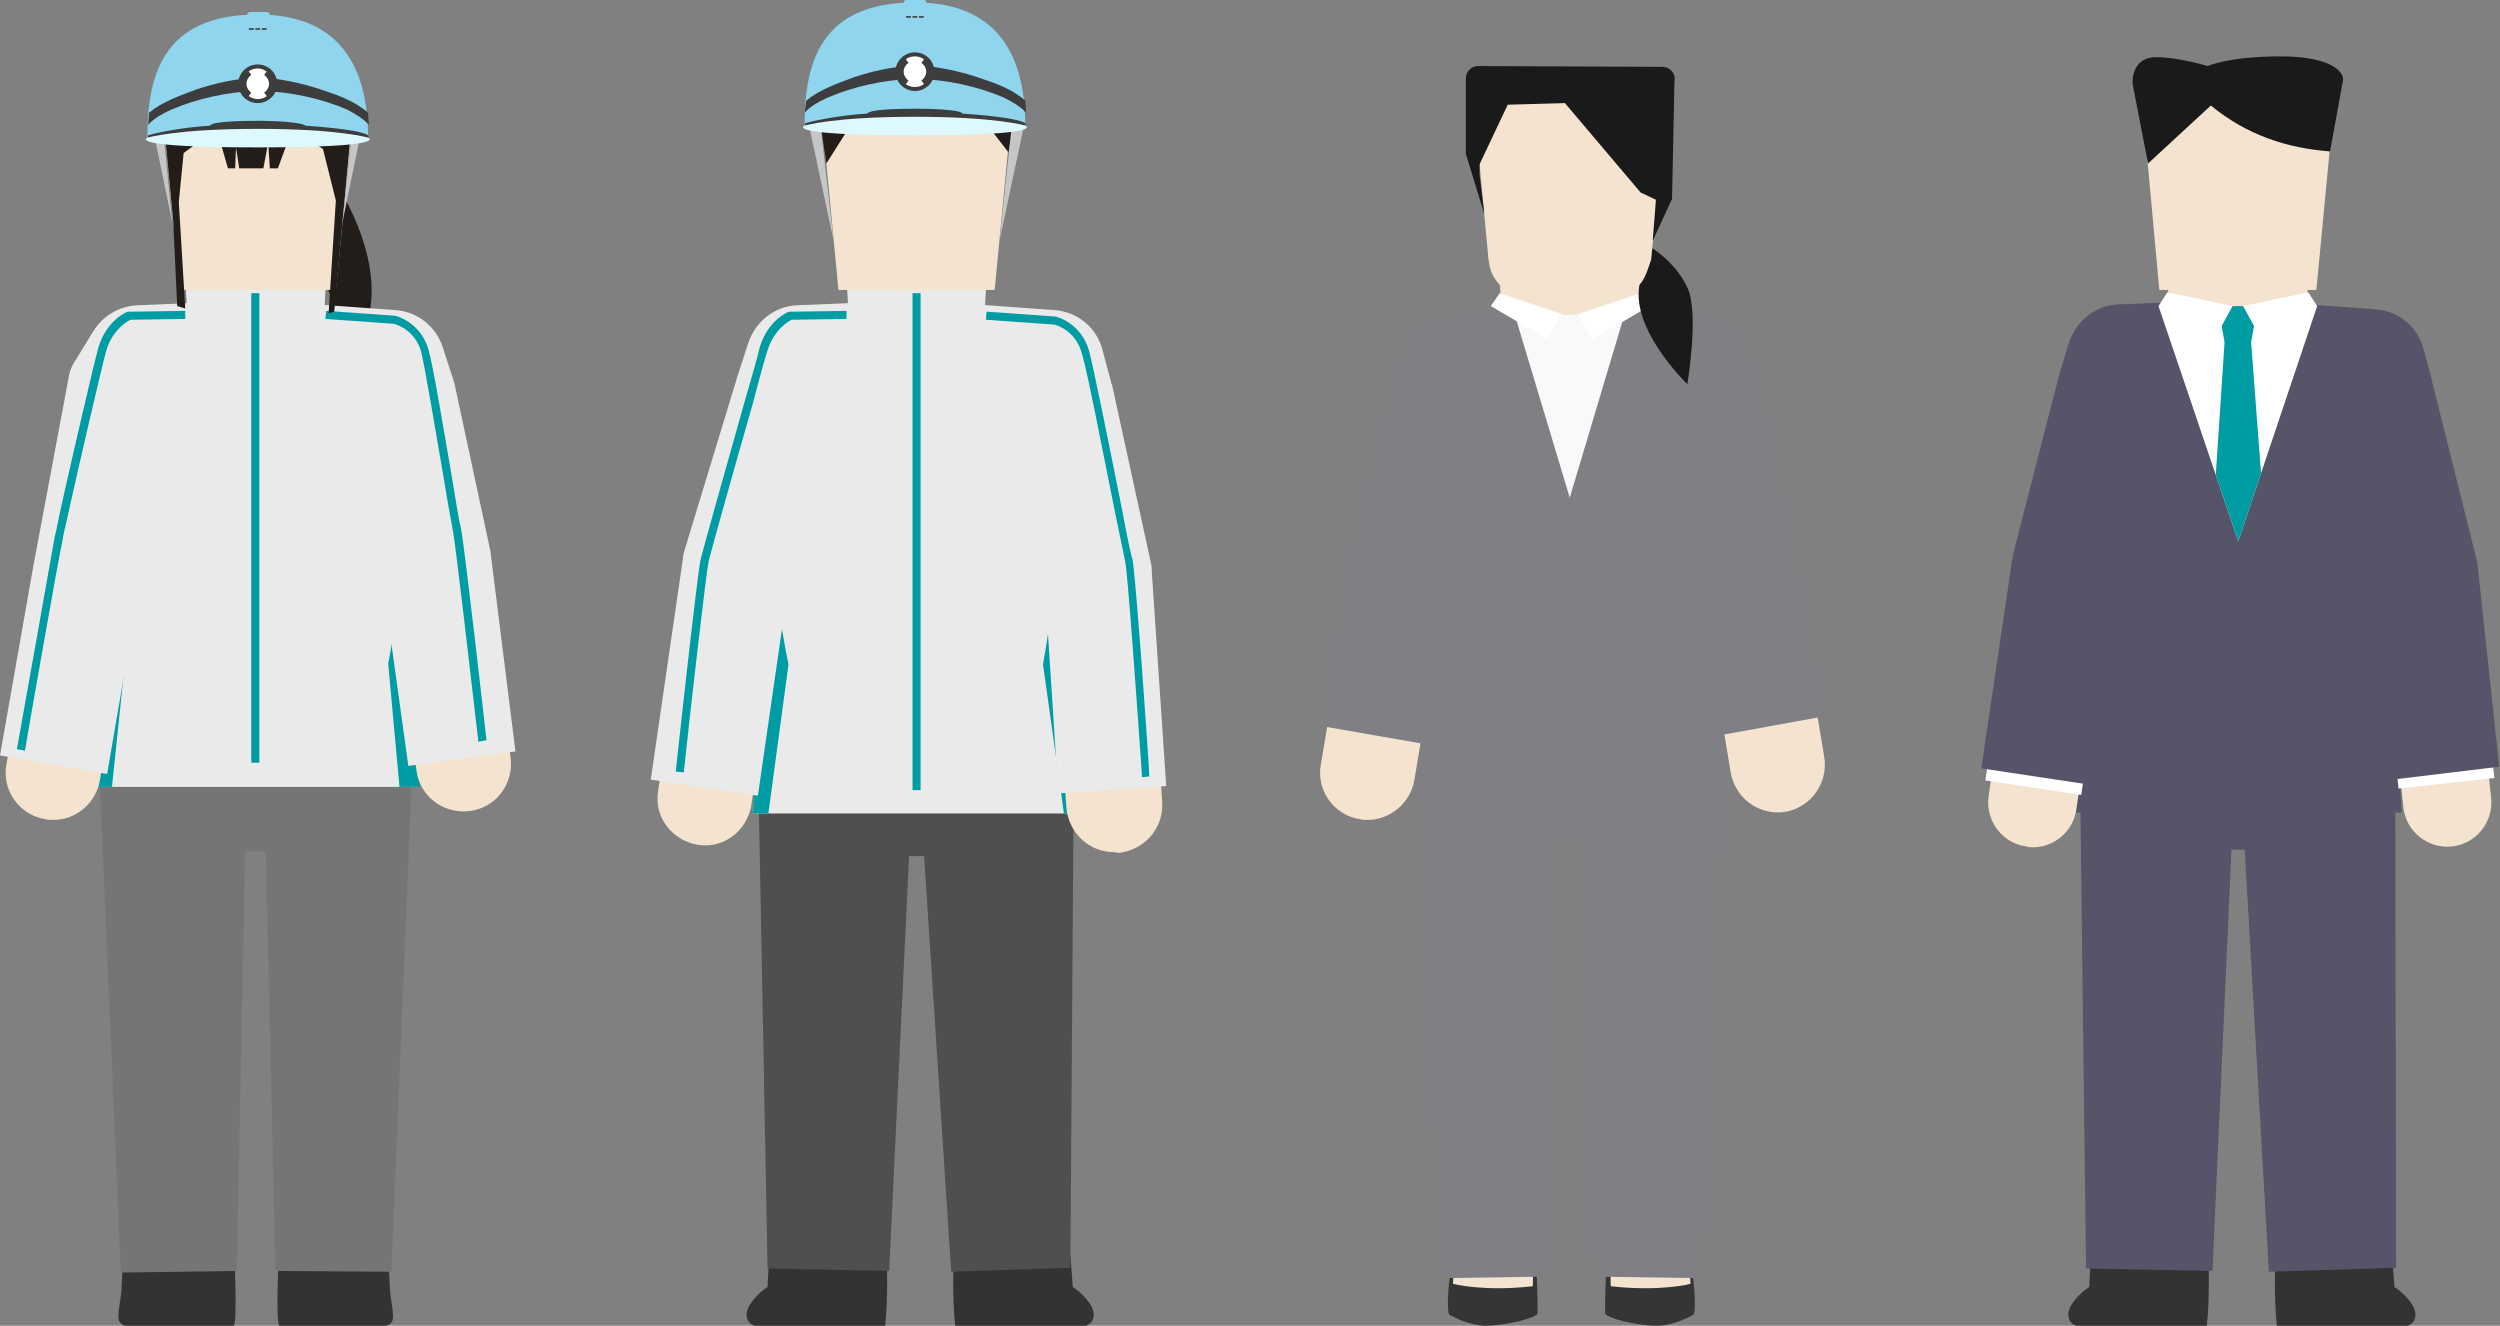 <?xml version="1.0" encoding="utf-8"?>
<!-- Generator: Adobe Illustrator 27.2.0, SVG Export Plug-In . SVG Version: 6.00 Build 0)  -->
<svg version="1.1" id="レイヤー_1" xmlns="http://www.w3.org/2000/svg" xmlns:xlink="http://www.w3.org/1999/xlink" x="0px"
	 y="0px" width="310.4px" height="164.6px" viewBox="0 0 310.4 164.6" style="enable-background:new 0 0 310.4 164.6;"
	 xml:space="preserve">
<rect x="0" y="0" width="310.4" height="164.6" fill="#808080" stroke="none"/>
<style type="text/css">
	.st0{fill:#333333;}
	.st1{fill:#4F4F4F;}
	.st2{fill:#EAEAEA;}
	.st3{fill:#009CA4;}
	.st4{fill:#F4E3CE;}
	.st5{fill:#231D1A;}
	.st6{fill:#C6C6C6;}
	.st7{fill:#8ED5ED;}
	.st8{fill:#3D3D3D;}
	.st9{fill:#DEF8FF;}
	.st10{fill:#FFFFFF;}
	.st11{fill:#757575;}
	.st12{fill:#555468;}
	.st13{clip-path:url(#SVGID_00000084529087499750581030000004773154793039342491_);}
	.st14{fill:#1A1A1A;}
	.st15{fill:#343535;}
	.st16{fill:#7F7F84;}
	.st17{clip-path:url(#SVGID_00000021086176120226936130000002970074376525766023_);}
	.st18{fill:#F9F9F9;}
</style>
<g>
	<g>
		<path class="st0" d="M118.4,155.8c0,0-0.2,5.4,0.2,8.8h16.2c0,0,1-0.2,1-1.4c0-1.2-1.6-2.8-2.6-3.4l-0.3-4L118.4,155.8z"/>
	</g>
	<g>
		<path class="st0" d="M110.1,155.8c0,0,0.2,5.4-0.2,8.8H93.7c0,0-1-0.2-1-1.4c0-1.2,1.6-2.8,2.6-3.4l0.2-3.9L110.1,155.8z"/>
	</g>
	<g>
		<polygon class="st1" points="133.3,99 132.9,157.4 118.1,157.9 114.3,99.6 133.3,99 		"/>
	</g>
	<g>
		<polygon class="st1" points="113.2,99.5 110.4,157.8 95.3,157.5 94.2,99.2 113.2,99.5 		"/>
	</g>
	<g>
		<path class="st1" d="M118.6,106.3H109c-1.4,0-2.5-1.1-2.5-2.5v-4.5c0-1.4,1.1-2.5,2.5-2.5h9.6c1.4,0,2.5,1.1,2.5,2.5v4.5
			C121.1,105.2,120,106.3,118.6,106.3z"/>
	</g>
	<g>
		<polygon class="st2" points="93.5,101 96.3,42 131.4,42 134.1,101 93.5,101 		"/>
	</g>
	<g>
		<path class="st3" d="M93.5,101h1.9l2.5-18.5c0,0-2.5-11.5-1.9-20.6C96,61.8,93.5,97.6,93.5,101z"/>
	</g>
	<g>
		<path class="st3" d="M134.1,101l-2,0l-2.6-18.5c0,0,2.5-13.8,2-20.6C131.6,61.8,134.1,97.6,134.1,101z"/>
	</g>
	<g>
		<path class="st4" d="M138.3,105.8c-3.1,0-5.6-2.4-5.9-5.5l-1.9-28.1l-4.7-21.4l-12.1-0.9l-10,0.4l-6.4,21.2l-4,28.4
			c-0.5,3.2-3.4,5.5-6.6,5c-3.2-0.5-5.5-3.4-5-6.6l4-28.8c0-0.3,0.1-0.6,0.2-0.9l6.6-21.7l1.3-4c0.7-2.4,2.9-4,5.4-4.1l14.5-0.6
			c0.2,0,0.4,0,0.7,0l16.6,1.2c2.5,0.2,4.6,1.9,5.3,4.3l1.1,4.1c0,0.1,0,0.2,0.1,0.3l4.8,22c0.1,0.3,0.1,0.6,0.1,0.9l1.9,28.6
			c0.2,3.2-2.2,6-5.5,6.3C138.5,105.8,138.4,105.8,138.3,105.8z"/>
	</g>
	<g>
		<path class="st2" d="M94.1,98.8l-13.3-2l4-27.5c0-0.3,0.1-0.7,0.2-1l6.6-21.7l1.3-4c0.9-2.7,3.3-4.6,6.1-4.7l14.5-0.6
			c0.3,0,0.5,0,0.8,0l16.6,1.2c2.9,0.2,5.3,2.2,6,5l1.1,4.1c0,0.1,0.1,0.2,0.1,0.3l4.8,22c0.1,0.3,0.1,0.7,0.1,1l1.8,26.7l-13.4,0.9
			l-1.7-26.2l-4.5-20.7l-11.5-0.8l-9.4,0.4l-6.3,20.6L94.1,98.8z"/>
	</g>
	<g>
		<polygon class="st2" points="122.3,38 105.3,38 105.1,34.4 122.5,34.4 		"/>
	</g>
	<g>
		<polygon class="st4" points="123.5,36 104.1,36 101.6,9.8 126,9.8 		"/>
	</g>
	<g>
		<path class="st5" d="M102.6,20.3l2.6-4.1l5.2-3l6.9-0.9l4.8,2.6l3.1,4l1.4-7.5c-2.2-1.9-9.2-3.2-9.2-3.2s-0.5-3.1-6.2-2.1
			c-6.3,1-8.8,2.5-9.4,3.7c-0.5,1-0.4,2.3-0.4,2.3L102.6,20.3z"/>
	</g>
	<g>
		<polygon class="st6" points="100.5,15.8 103.5,29.9 101.9,15.8 		"/>
	</g>
	<g>
		<polygon class="st6" points="127.1,15.8 124.1,29.9 125.6,15.8 		"/>
	</g>
	<g>
		<g>
			<path class="st7" d="M127.3,15.6c0-7.6-2.6-15.3-13.7-15.3c-11.9,0-13.7,7.7-13.7,15.3c0,0,3.7-1.1,13.7-1.1
				S127.3,15.6,127.3,15.6z"/>
		</g>
		<g>
			<path class="st8" d="M127.3,15.6c0-0.1,0.1-0.2,0-0.3c-0.7-0.5-3.6-0.9-7.8-1.2c-0.2-0.4-2.7-0.6-5.9-0.6c-2.4,0-5.7,0.1-5.9,0.6
				c-3.4,0.2-6.8,0.9-7.7,1.2c-0.1,0,0,0.2,0,0.4c0,0,3.7-1.1,13.7-1.1S127.3,15.6,127.3,15.6z"/>
		</g>
		<g>
			<path class="st9" d="M99.9,15.6c0,0-2.9,1.2,13.7,1.2s13.7-1.2,13.7-1.2s-3.5-1.1-13.7-1.1S99.9,15.6,99.9,15.6z"/>
		</g>
		<g>
			<path class="st8" d="M127.4,14l-0.1-1.5c-1.7-1.5-3.8-2.2-5.9-2.9c-2.4-0.8-4.9-1.3-7.4-1.5V7.9h-0.6v0.2c-2.6,0.2-5,0.7-7.4,1.5
				c-2.1,0.8-4.2,1.5-5.9,2.9L99.9,14c0.7-0.8,1.8-1.4,2.9-1.9c3.3-1.4,7-2.2,10.6-2.3v0.2h0.6V9.8c3.6,0.1,7.3,0.9,10.6,2.3
				C125.6,12.6,126.7,13.2,127.4,14z"/>
		</g>
		<g>
			<circle class="st8" cx="113.6" cy="8.9" r="2.4"/>
		</g>
		<g>
			<path class="st10" d="M115.5,8.9c0,1-0.8,1.9-1.9,1.9s-1.9-0.8-1.9-1.9s0.8-1.9,1.9-1.9S115.5,7.9,115.5,8.9z"/>
		</g>
		<g>
			<g>
				<path class="st8" d="M112.2,10.8c-0.6-0.4-1-1.2-1-1.9c0-0.8,0.4-1.5,1-1.9l0.6,0.8c-0.4,0.3-0.6,0.7-0.6,1.1
					c0,0.4,0.2,0.8,0.6,1.1L112.2,10.8z"/>
			</g>
			<g>
				<path class="st8" d="M115,10.8l-0.6-0.8c0.4-0.3,0.6-0.7,0.6-1.1c0-0.4-0.2-0.8-0.6-1.1L115,7c0.6,0.4,1,1.2,1,1.9
					C116,9.7,115.6,10.4,115,10.8z"/>
			</g>
		</g>
		<g>
			<path class="st7" d="M114.7,5.2h-2.2c-0.2,0-0.3-0.2-0.3-0.3V0.3c0-0.2,0.2-0.3,0.3-0.3h2.2c0.2,0,0.3,0.2,0.3,0.3v4.5
				C115.1,5.1,114.9,5.2,114.7,5.2z"/>
		</g>
		<g>
			<rect x="113.3" y="2" class="st8" width="0.6" height="0.2"/>
		</g>
		<g>
			<rect x="112.5" y="2" class="st8" width="0.6" height="0.2"/>
		</g>
		<g>
			<rect x="114.1" y="2" class="st8" width="0.6" height="0.2"/>
		</g>
	</g>
	<g>
		<rect x="113.3" y="36.4" class="st3" width="1" height="61.7"/>
	</g>
	<g>
		<path class="st3" d="M84.9,95.9l-1-0.1c0.1-1,2.7-24.8,3.1-26.4c0.3-1.2,3.4-12.3,5.5-19.7c0.9-3.1,1.6-5.5,1.8-6.5
			c1-3.4,3.5-4.5,3.7-4.5c0.1,0,0.1,0,0.2,0l6.9-0.1l0,1l-6.8,0.1c-0.4,0.2-2.2,1.2-3,3.8c-0.3,0.9-1,3.4-1.8,6.5
			c-2.1,7.3-5.2,18.4-5.5,19.6C87.7,70.9,85.8,87.4,84.9,95.9z"/>
	</g>
	<g>
		<path class="st3" d="M141.8,96.5c-0.6-8.7-1.8-25.6-2.1-26.8c-0.1-0.5-0.6-2.9-1.3-6.3c-1.4-6.9-3.4-17.4-4.1-19.6
			c-0.8-2.9-3.4-3.5-3.4-3.5l-8.5-0.6l0.1-1l8.5,0.6c0.2,0,3.2,0.8,4.2,4.2c0.6,2.2,2.7,12.7,4.1,19.7c0.6,3.2,1.1,5.7,1.3,6.2
			c0.4,1.7,2.1,26,2.1,27L141.8,96.5z"/>
	</g>
</g>
<g>
	<g>
		<path class="st0" d="M29.1,155.8c0,0,0.4,8.6-0.1,8.8H15.6c0,0-0.9-0.1-0.9-1.1c0-1.2,0.4-2.6,0.4-3.8l0.2-3.9L29.1,155.8z"/>
	</g>
	<g>
		<path class="st0" d="M34.6,155.8c0,0-0.4,8.6,0.1,8.8h13.2c0,0,0.9-0.1,0.9-1.1c0-1.2-0.4-2.6-0.4-3.8l-0.2-3.9L34.6,155.8z"/>
	</g>
	<g>
		<path class="st5" d="M42.5,40.8c0,0,2.1,4.7,3.4-2c1.6-8.5-5.2-17.6-5.2-17.6l-2.3,8.3L42.5,40.8z"/>
	</g>
	<g>
		<path class="st11" d="M36.4,105.7h-9.3c-1.7,0-3-1.3-3-3v-5.6c0-1.7,1.3-3,3-3h9.3c1.7,0,3,1.3,3,3v5.6
			C39.4,104.4,38,105.7,36.4,105.7z"/>
	</g>
	<g>
		<polygon class="st11" points="51.1,97.1 48.6,157.9 34.2,157.8 32.8,96.9 51.1,97.1 		"/>
	</g>
	<g>
		<polygon class="st11" points="30.6,97.2 29.4,157.8 15,158 12.4,97.4 30.6,97.2 		"/>
	</g>
	<g>
		<path class="st2" d="M11.4,97.7c0.9-7,1.7-13.9,2.4-20.9c0.8-11.6,0.8-23.2,0.3-34.8c0,0,35.1,0,35.1,0
			c-0.4,11.6-0.4,23.2,0.3,34.8c0.8,7,1.6,13.9,2.4,20.9C52.1,97.7,11.4,97.7,11.4,97.7L11.4,97.7z"/>
	</g>
	<g>
		<path class="st3" d="M11.4,97.7h2.5l1.6-15.3c0,0-2.1-13.8-1.6-20.5c0,0-0.9,20.3-2.1,32.1C11.7,95.6,11.5,96.8,11.4,97.7z"/>
	</g>
	<g>
		<path class="st3" d="M52.1,97.7h-2.5l-1.4-15.3c0,0,2.1-10.1,1.4-20.5c0,0,0.9,20.3,2.1,32.1C51.8,95.6,52,96.8,52.1,97.7z"/>
	</g>
	<g>
		<path class="st4" d="M6.6,101.8c-0.3,0-0.7,0-1-0.1c-3.2-0.5-5.4-3.6-4.8-6.8l4.1-24.3c0,0,0-0.1,0-0.1l4.4-23.3
			c0.1-0.7,0.4-1.4,0.8-2l2.2-3.6c1-1.7,2.8-2.7,4.8-2.8l14.5-0.6c0.2,0,0.4,0,0.7,0l16.7,1.2c2.4,0.2,4.5,1.8,5.2,4.1l1.2,3.7
			c0.1,0.2,0.1,0.4,0.1,0.5l4.4,20.5c0,0.1,0.1,0.3,0.1,0.4l3.4,25.5c0.4,3.2-1.8,6.2-5.1,6.6c-3.2,0.4-6.2-1.8-6.6-5.1l-3.4-25.2
			L44,50.8L31.7,50l-11,0.5l-4.2,22.2l-4.1,24.2C11.9,99.7,9.5,101.8,6.6,101.8z"/>
	</g>
	<g>
		<path class="st2" d="M13.3,96.1L0,93.8l4.1-23.3L8.5,47c0.1-0.8,0.4-1.6,0.9-2.3l2.2-3.6c1.2-1.9,3.2-3.1,5.5-3.2l14.5-0.6
			c0.3,0,0.5,0,0.8,0l16.7,1.2c2.8,0.2,5.1,2.1,5.9,4.7l1.2,3.7c0.1,0.2,0.1,0.4,0.2,0.6l4.4,20.5c0,0.2,0.1,0.3,0.1,0.5L64,93.3
			l-13.3,1.8l-3.4-24.5l-4-19l-11.6-0.8l-10.3,0.4l-4.1,21.6L13.3,96.1z"/>
	</g>
	<g>
		<polygon class="st2" points="40.3,38 23.2,38 23,34.5 40.5,34.5 		"/>
	</g>
	<g>
		<rect x="31.2" y="36.4" class="st3" width="1" height="58.3"/>
	</g>
	<g>
		<path class="st3" d="M3.1,93.2l-1-0.2c0.2-1,4.4-24.7,4.7-26.4c0.1-0.3,0.3-1.3,0.6-2.8c1.3-5.9,4.1-18,4.8-20.6
			c1-3.4,3.5-4.5,3.7-4.5c0.1,0,0.1,0,0.2,0l6.9-0.1l0,1l-6.8,0.1c-0.4,0.2-2.2,1.2-3,3.8c-0.7,2.6-3.5,14.7-4.8,20.6
			c-0.3,1.4-0.6,2.5-0.6,2.8C7.4,68.5,3.1,93,3.1,93.2z"/>
	</g>
	<g>
		<path class="st3" d="M59.4,92.1c-1-8.6-2.9-25.1-3.2-26.4c-0.1-0.6-0.6-3.1-1.1-6.3c-1-5.8-2.3-13.6-2.8-15.7
			c-0.8-2.9-3.4-3.5-3.4-3.5l-8.5-0.6l0.1-1l8.5,0.6c0.2,0,3.2,0.8,4.2,4.2c0.6,2.1,1.9,10,2.9,15.8c0.5,3,0.9,5.6,1.1,6.2
			c0.4,1.7,3.1,25.5,3.2,26.5L59.4,92.1z"/>
	</g>
	<g>
		<polygon class="st4" points="41.7,36 22.3,36 19.9,10.6 44.1,11.7 		"/>
	</g>
	<g>
		<path class="st5" d="M22.2,25.1l0.6-6.1l4.1-3l1.4,4.9h0.9l0.1-2.6l0.4,2.6h3l0.6-3.2l0.2,3.2h1l1.8-4.9l3.8,2.5l1.6,6.4l-0.9,14
			l0.7-0.2l2.3-24.9c0.2-0.9,0.7-5.5-2.2-6.1C38.7,7,36.5,7,36.5,7s-4-0.4-6.5-0.4c-7.7,0-10.2,3.1-10.1,3.9l1.6,16.9L22,38l1,0.3
			L22.2,25.1z"/>
	</g>
	<g>
		<polygon class="st6" points="18.5,13.6 21.4,27.7 20,13.6 		"/>
	</g>
	<g>
		<polygon class="st6" points="45.4,13.6 42.5,27.7 44,13.6 		"/>
	</g>
	<g>
		<g>
			<path class="st7" d="M45.7,17.1c0-7.6-2.6-15.3-13.7-15.3c-11.9,0-13.7,7.7-13.7,15.3c0,0,3.7-1.1,13.7-1.1S45.7,17.1,45.7,17.1z
				"/>
		</g>
		<g>
			<path class="st8" d="M45.7,17.1c0-0.1,0.1-0.2,0-0.3c-0.7-0.5-3.6-0.9-7.8-1.2C37.7,15.3,35.2,15,32,15c-2.4,0-5.7,0.1-5.9,0.6
				c-3.4,0.2-6.8,0.9-7.7,1.2c-0.1,0,0,0.2,0,0.4c0,0,3.7-1.1,13.7-1.1S45.7,17.1,45.7,17.1z"/>
		</g>
		<g>
			<path class="st9" d="M18.3,17.1c0,0-2.9,1.2,13.7,1.2s13.7-1.2,13.7-1.2S42.2,16,32,16S18.3,17.1,18.3,17.1z"/>
		</g>
		<g>
			<path class="st8" d="M45.8,15.5L45.7,14c-1.7-1.5-3.8-2.2-5.9-2.9c-2.4-0.8-4.9-1.3-7.4-1.5V9.4h-0.6v0.2c-2.6,0.2-5,0.7-7.4,1.5
				c-2.1,0.8-4.2,1.5-5.9,2.9l-0.1,1.5c0.7-0.8,1.8-1.4,2.9-1.9c3.3-1.4,7-2.2,10.6-2.3v0.2h0.6v-0.2c3.6,0.1,7.3,0.9,10.6,2.3
				C44,14.1,45.1,14.7,45.8,15.5z"/>
		</g>
		<g>
			<circle class="st8" cx="32" cy="10.4" r="2.4"/>
		</g>
		<g>
			<path class="st10" d="M33.9,10.4c0,1-0.8,1.9-1.9,1.9c-1,0-1.9-0.8-1.9-1.9c0-1,0.8-1.9,1.9-1.9C33,8.5,33.9,9.4,33.9,10.4z"/>
		</g>
		<g>
			<g>
				<path class="st8" d="M30.6,12.3c-0.6-0.4-1-1.2-1-1.9c0-0.8,0.4-1.5,1-1.9l0.6,0.8c-0.4,0.3-0.6,0.7-0.6,1.1s0.2,0.8,0.6,1.1
					L30.6,12.3z"/>
			</g>
			<g>
				<path class="st8" d="M33.4,12.3l-0.6-0.8c0.4-0.3,0.6-0.7,0.6-1.1s-0.2-0.8-0.6-1.1l0.6-0.8c0.6,0.4,1,1.2,1,1.9
					C34.4,11.2,34,11.9,33.4,12.3z"/>
			</g>
		</g>
		<g>
			<path class="st7" d="M33.2,6.7h-2.2c-0.2,0-0.3-0.2-0.3-0.3V1.8c0-0.2,0.2-0.3,0.3-0.3h2.2c0.2,0,0.3,0.2,0.3,0.3v4.5
				C33.5,6.6,33.3,6.7,33.2,6.7z"/>
		</g>
		<g>
			<rect x="31.7" y="3.5" class="st8" width="0.6" height="0.2"/>
		</g>
		<g>
			<rect x="30.9" y="3.5" class="st8" width="0.6" height="0.2"/>
		</g>
		<g>
			<rect x="32.5" y="3.5" class="st8" width="0.6" height="0.2"/>
		</g>
	</g>
</g>
<g>
	<g>
		<path class="st0" d="M282.5,155.8c0,0-0.2,5.4,0.2,8.8h16.2c0,0,1-0.2,1-1.4c0-1.2-1.6-2.8-2.6-3.4l-0.3-4L282.5,155.8z"/>
	</g>
	<g>
		<path class="st0" d="M274.2,155.8c0,0,0.2,5.4-0.2,8.8h-16.2c0,0-1-0.2-1-1.4c0-1.2,1.6-2.8,2.6-3.4l0.2-3.9L274.2,155.8z"/>
	</g>
	<g>
		<polygon class="st12" points="297.4,99.6 297.5,157.4 281.7,157.9 278.4,100.2 297.4,99.6 		"/>
	</g>
	<g>
		<polygon class="st12" points="277.3,100.1 274.7,157.8 259,157.5 258.3,99.8 277.3,100.1 		"/>
	</g>
	<g>
		<path class="st12" d="M281.7,105.5H274c-1.4,0-2.6-1.1-2.6-2.6v-4.1c0-1.4,1.1-2.6,2.6-2.6h7.6c1.4,0,2.6,1.1,2.6,2.6v4.1
			C284.2,104.3,283.1,105.5,281.7,105.5z"/>
	</g>
	<g>
		<path class="st12" d="M257.4,100.9c0.4-7.1,0.9-15,1.5-22.1c0.4-7.4,0.6-14.7,0.9-22.1c0.2-4.9,0.3-9.8,0.4-14.7h35.2
			c0.3,12.3,0.7,24.5,1.3,36.8c0.6,7.1,1.1,15,1.5,22.1C298.3,100.9,257.4,100.9,257.4,100.9L257.4,100.9z"/>
	</g>
	<g>
		<path class="st4" d="M252.4,105.2c-0.3,0-0.5,0-0.8-0.1c-3-0.4-5.1-3.2-4.7-6.2l4.1-28.9c0-0.2,0.1-0.4,0.1-0.6l5.7-22.2
			c0-0.1,0.1-0.2,0.1-0.3l1.2-3.9c0.7-2.2,2.7-3.7,5-3.8l14.5-0.6c0.2,0,0.4,0,0.6,0l16.6,1.2c2.3,0.2,4.3,1.8,4.9,4.1l1.1,4.1
			c0,0,0,0.1,0,0.1l5.4,21.6c0.1,0.2,0.1,0.5,0.1,0.8l3,28.6c0.3,3-1.9,5.7-4.9,6c-3,0.3-5.7-1.9-6-4.9l-2.9-28.2l-5.3-21.5
			l-12.4-0.9L267.5,50l0,0.1l-5.6,21.8l-4.1,28.6C257.4,103.2,255.1,105.2,252.4,105.2z"/>
	</g>
	<g>
		<path class="st10" d="M258.4,98.7l-11.9-1.8l4-27c0-0.2,0.1-0.4,0.1-0.6l5.7-22.2c0-0.1,0.1-0.2,0.1-0.3l1.2-3.9
			c0.8-2.4,2.9-4.1,5.5-4.2l14.5-0.6c0.2,0,0.5,0,0.7,0l16.6,1.2c2.5,0.2,4.7,2,5.4,4.4l1.1,4.1c0,0,0,0.1,0,0.1l5.4,21.6
			c0.1,0.3,0.1,0.5,0.1,0.8l2.8,26.3l-11.9,1.3L295.1,72l-5.2-21.1l-12-0.9l-9.9,0.4L262.4,72L258.4,98.7z"/>
	</g>
	<g>
		<path class="st12" d="M259.3,97.4l-13.3-2l3.8-25.7c0-0.2,0.1-0.4,0.1-0.7l5.7-22.2c0-0.1,0.1-0.2,0.1-0.4l1.2-3.9
			c0.9-2.7,3.3-4.6,6.1-4.7l14.5-0.6c0.3,0,0.5,0,0.8,0l16.6,1.2c2.9,0.2,5.3,2.2,6,4.9l1.1,4.1c0,0,0,0.1,0,0.1l5.4,21.6
			c0.1,0.3,0.1,0.6,0.2,0.9l2.7,25.2L297,96.8l-2.7-24.7l-5.1-20.5l-11.5-0.8l-9.3,0.4l-5.3,21L259.3,97.4z"/>
	</g>
	<g>
		<defs>
			<polygon id="SVGID_1_" points="268,38 277.9,67.2 287.7,38 277.9,38 			"/>
		</defs>
		<clipPath id="SVGID_00000140699323620642405710000016391691503309991844_">
			<use xlink:href="#SVGID_1_"  style="overflow:visible;"/>
		</clipPath>
		<g style="clip-path:url(#SVGID_00000140699323620642405710000016391691503309991844_);">
			<polygon class="st10" points="267.1,36.7 267.3,84.3 289.6,84.1 290.1,36 			"/>
		</g>
		<g style="clip-path:url(#SVGID_00000140699323620642405710000016391691503309991844_);">
			<polygon class="st3" points="280.3,38 279.5,42.5 282.4,80.8 277.9,80.2 273.7,80.2 276.2,42.5 275.4,37.9 			"/>
		</g>
	</g>
	<g>
		<polygon class="st4" points="286.4,38 269.3,38 269.1,34.4 286.6,34.4 		"/>
	</g>
	<g>
		<polygon class="st10" points="277.2,38 275,42 268,38 269.1,36.3 		"/>
	</g>
	<g>
		<polygon class="st10" points="278.5,38 280.7,42 287.7,38 286.6,36.3 		"/>
	</g>
	<g>
		<polygon class="st4" points="287.6,36 268.1,36 265.7,9.8 290.1,9.8 		"/>
	</g>
	<g>
		<path class="st14" d="M266.7,20.3l7.8-7.2c4.5,3.7,9.5,5.3,14.8,5.7l1.6-8.8c0.2-0.9-1.2-3-7.7-3s-9.1,1.2-9.1,1.2
			s-3.6-1.1-6.4-1.1c-2.8,0-3,2.6-2.9,3.4L266.7,20.3z"/>
	</g>
</g>
<g>
	<g>
		<path class="st15" d="M180.7,154.3c0,0-0.5,2.3-0.8,5.2c-0.3,2.9,0,3.7,0,3.7s2.3,1.4,4.6,1.4s6.1-0.9,6.4-1.5
			c0,0,0.1-6.1-0.6-8.8S180.7,154.3,180.7,154.3z"/>
	</g>
	<g>
		<path class="st4" d="M181.1,153.9c0,0-0.7,4.3-0.7,5.5c0,0,3.7,1,9.9,0.3c0,0,0.2-1.9-0.4-5.7H181.1z"/>
	</g>
	<g>
		<path class="st15" d="M209.5,154.3c0,0,0.5,2.3,0.8,5.2c0.3,2.9,0,3.7,0,3.7s-2.3,1.4-4.6,1.4c-2.4,0-6.1-0.9-6.4-1.5
			c0,0-0.1-6.1,0.6-8.8S209.5,154.3,209.5,154.3z"/>
	</g>
	<g>
		<path class="st4" d="M209.2,153.9c0,0,0.7,4.3,0.7,5.5c0,0-3.7,1-9.9,0.3c0,0-0.2-1.9,0.4-5.7H209.2z"/>
	</g>
	<g>
		<path class="st16" d="M199.7,104.5h-9.3c-1.7,0-3-1.3-3-3v-5.6c0-1.7,1.3-3,3-3h9.3c1.7,0,3,1.3,3,3v5.6
			C202.7,103.2,201.3,104.5,199.7,104.5z"/>
	</g>
	<g>
		<polygon class="st16" points="214.1,95.4 211.4,158.7 197.7,158.5 196.1,95.2 214.1,95.4 		"/>
	</g>
	<g>
		<polygon class="st16" points="193.6,95.2 192.1,158.5 178.7,158.7 175.6,95.4 193.6,95.2 		"/>
	</g>
	<g>
		<path class="st16" d="M174.6,95.9c0.9-6.7,1.6-13.4,2.4-20.2c0.6-6.7,0.5-13.4,0.6-20.2c0-4.5,0-9-0.3-13.5h34.9
			c-0.4,9-0.3,17.9,0,26.9c0.3,9,1.8,17.9,2.8,26.9C215.1,95.9,174.6,95.9,174.6,95.9L174.6,95.9z"/>
	</g>
	<g>
		<path class="st4" d="M169.8,101.8c-0.3,0-0.7,0-1-0.1c-3.2-0.5-5.4-3.6-4.8-6.8l4.1-24.3c0-0.1,0.1-0.3,0.1-0.4l5.2-21.5
			c0-0.1,0.1-0.3,0.1-0.4l1.3-4c0.7-2.2,2.5-3.8,4.8-4.1l14.6-2c0.5-0.1,0.9-0.1,1.4,0l15.9,1.6c2.3,0.2,4.2,1.7,5,3.9l1.5,4.1
			c0.1,0.3,0.2,0.5,0.2,0.8l4.2,20.5c0,0.1,0,0.1,0,0.2l4.1,24.7c0.5,3.2-1.6,6.2-4.8,6.8c-3.2,0.5-6.2-1.6-6.8-4.8l-4.1-24.6
			l-4.1-20.2L195,50l-10.2,1.4l-0.1,0.3l-5.1,21.1l-4,24.1C175.1,99.7,172.6,101.8,169.8,101.8z"/>
	</g>
	<g>
		<path class="st16" d="M177,92.4l-13.2-2.3l3.4-19.7c0-0.1,0.1-0.3,0.1-0.4l5.2-21.5c0-0.1,0.1-0.3,0.1-0.4l1.3-4
			c0.8-2.5,2.9-4.3,5.5-4.6l14.6-2c0.5-0.1,1.1-0.1,1.6,0l15.9,1.6c2.6,0.3,4.8,2,5.7,4.4l1.5,4.1c0.1,0.3,0.2,0.6,0.3,0.9l4.2,20.5
			c0,0.1,0,0.1,0,0.2l3.5,19.7l-13.2,2.4l-3.5-19.7l-4-19.6L195,50.9l-9.6,1.3l-5,20.8L177,92.4z"/>
	</g>
	<g>
		<defs>
			<polygon id="SVGID_00000012442177701592563910000009926556197246805391_" points="187.9,38.5 194.9,61.8 201.8,38.7 194.9,38.7 
							"/>
		</defs>
		<clipPath id="SVGID_00000169521443373498167820000008621284167156854200_">
			<use xlink:href="#SVGID_00000012442177701592563910000009926556197246805391_"  style="overflow:visible;"/>
		</clipPath>
		<g style="clip-path:url(#SVGID_00000169521443373498167820000008621284167156854200_);">
			<polygon class="st18" points="184.1,36.7 185.3,74.4 207.1,73.9 205.5,38.5 			"/>
		</g>
	</g>
	<g>
		<polygon class="st4" points="203.5,38.7 194.9,39.1 186.4,38.7 186.2,34.5 203.6,34.5 		"/>
	</g>
	<g>
		<polygon class="st10" points="193.9,39 192.1,42.1 185.1,38 186.2,36.4 		"/>
	</g>
	<g>
		<polygon class="st10" points="195.9,39 197.8,42.1 204.8,38 203.7,36.4 		"/>
	</g>
	<g>
		<path class="st14" d="M205.1,30.8c0,0,2.9,1.7,4.4,4.9c1.5,3.1,0,12,0,12s-7.5-7.2-5.8-12.9C205.3,29.1,202.5,30.8,205.1,30.8z"/>
	</g>
	<g>
		<path class="st4" d="M203.6,35.3c-0.8,0.7-1,0.7-1,0.7h-15.8c0,0-0.5-0.4-1.2-1.4c-0.7-1-0.8-2.5-0.8-2.5l-2.1-22.4h24.5
			l-2.2,22.6C204.9,32.4,204.4,34.5,203.6,35.3z"/>
	</g>
	<g>
		<path class="st14" d="M183.7,20.4l3.5-7.4l7.1-0.2l9.4,11.1l1.9,0.9l-0.4,5.1l2.4-5.2l0.3-14.6c0.2-0.9-0.5-1.8-1.5-1.8l-22.9-0.1
			c-0.8,0-1.5,0.7-1.5,1.5l0,9.4l2.3,7.5l-0.6-4.9L183.7,20.4z"/>
	</g>
</g>
</svg>
